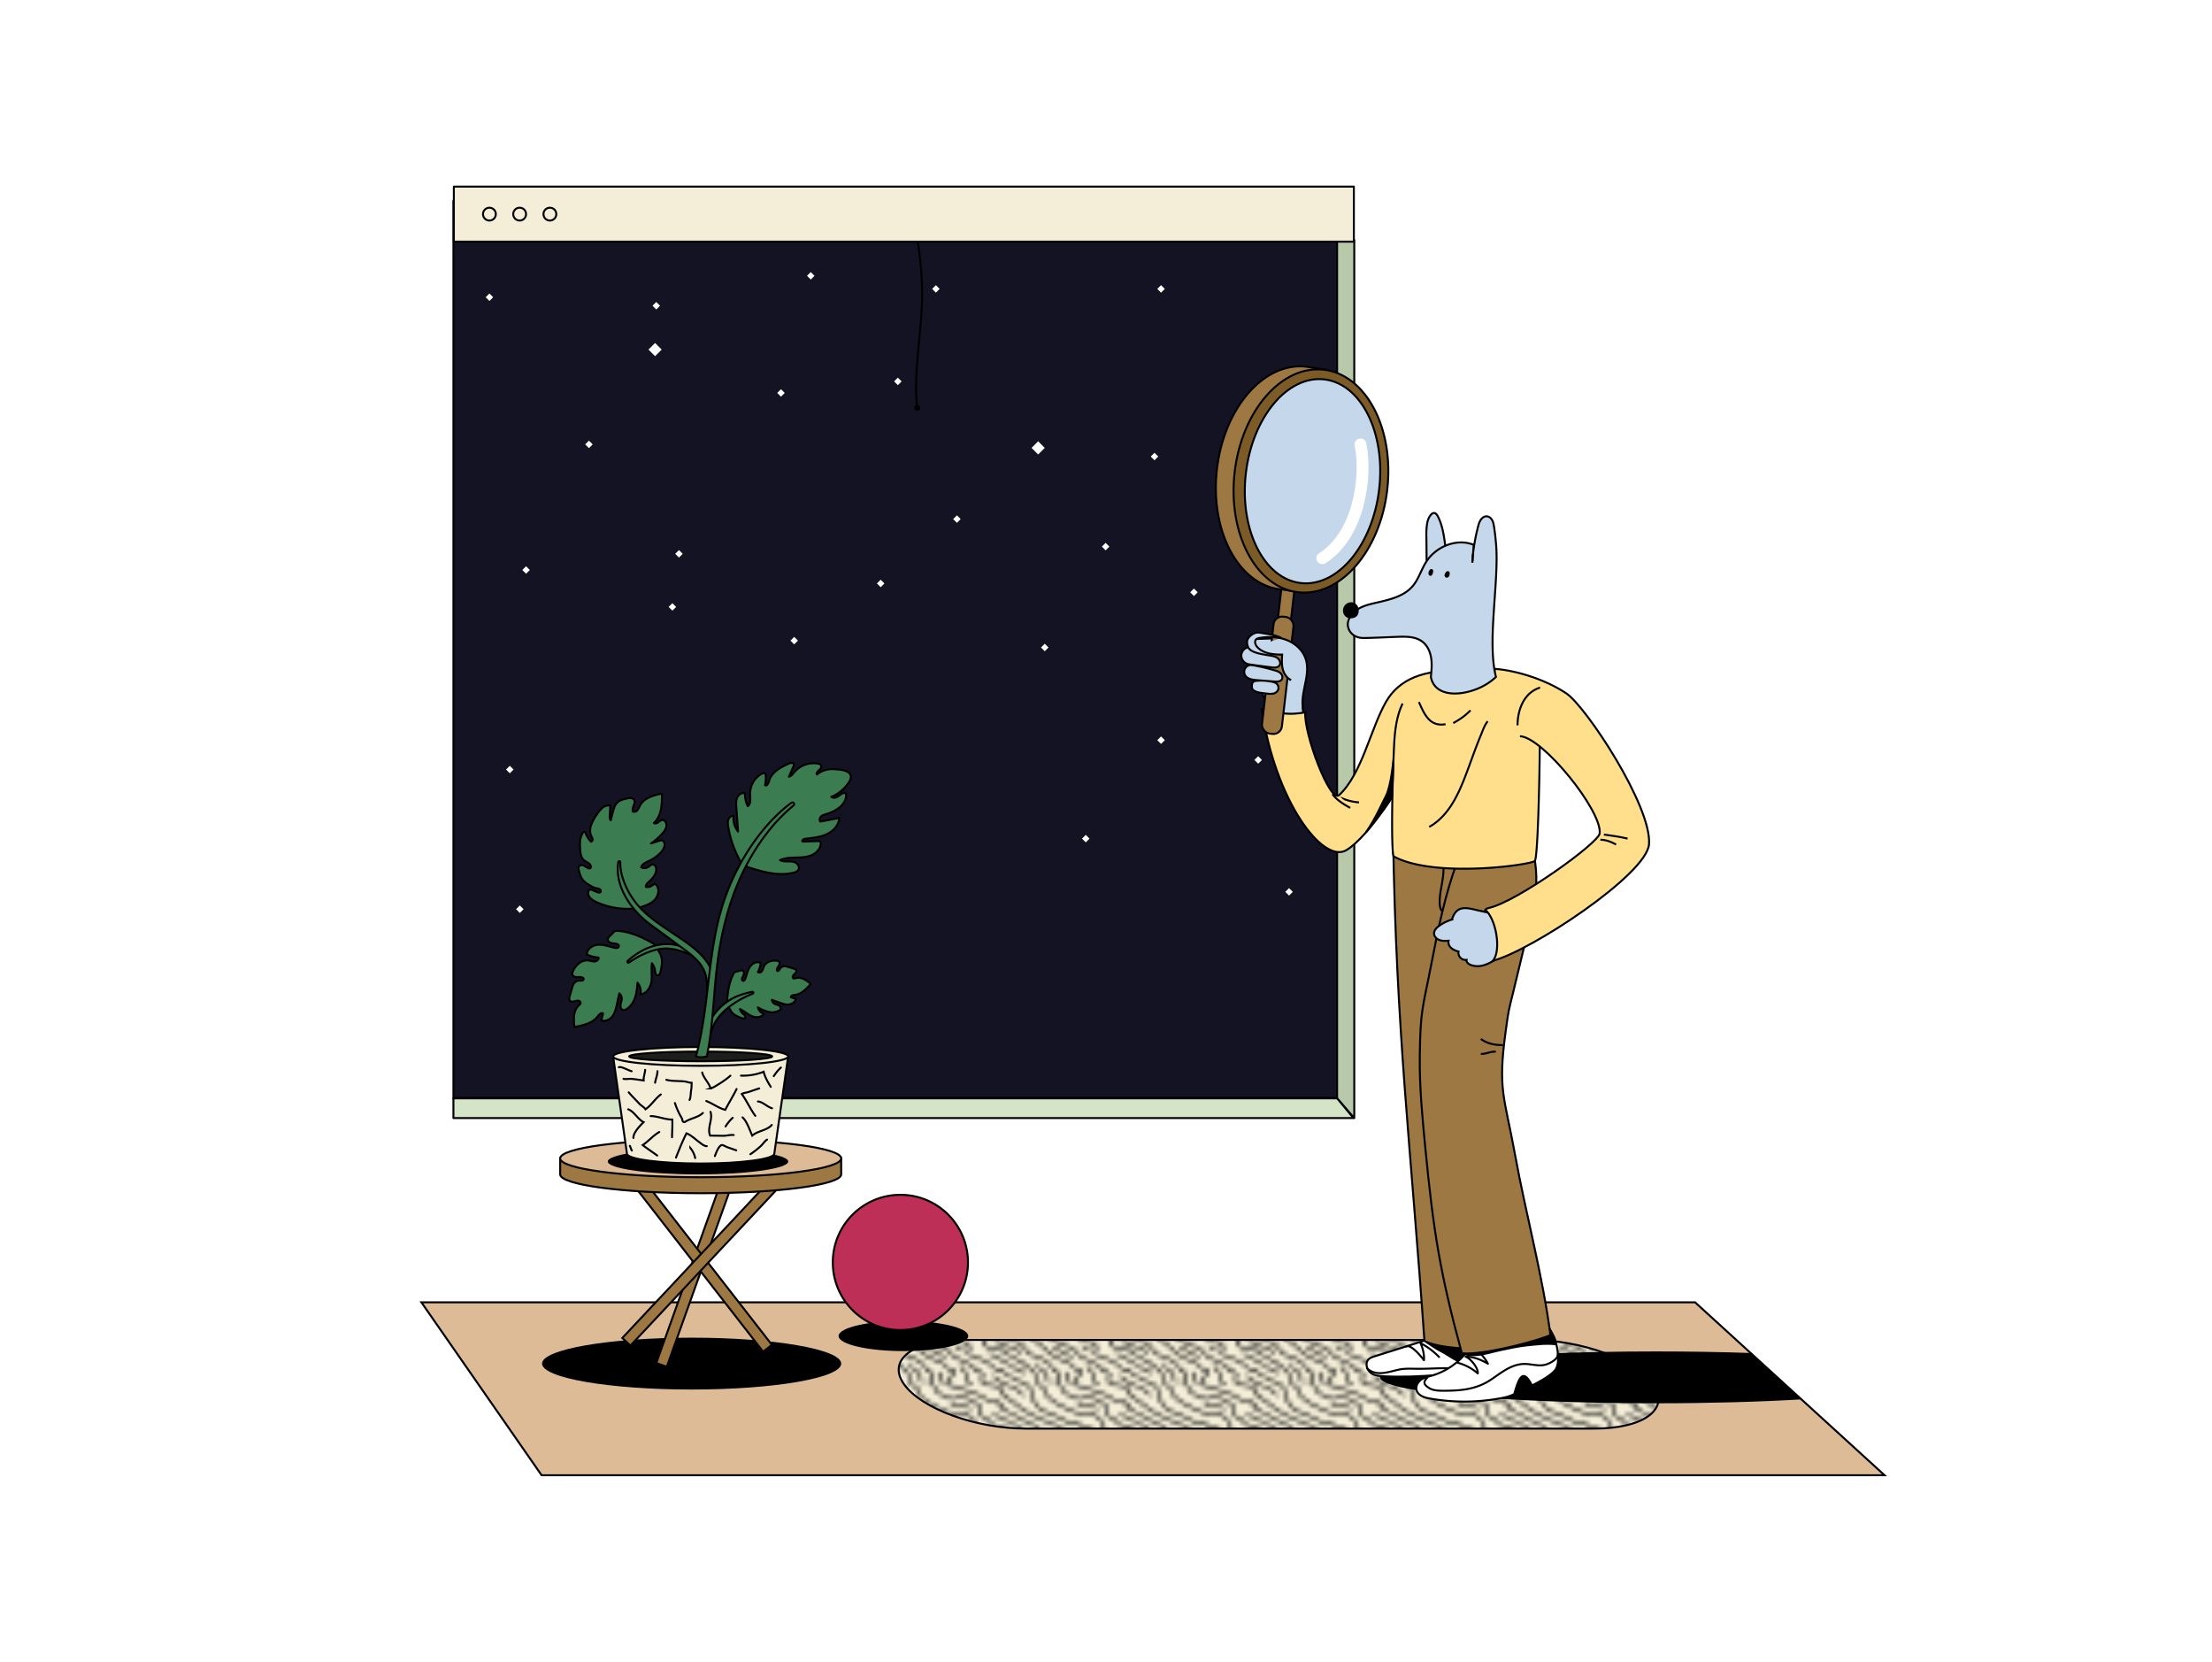 <svg xmlns="http://www.w3.org/2000/svg" xmlns:xlink="http://www.w3.org/1999/xlink" xmlns:v="https://vecta.io/nano" viewBox="0 0 2240.78 1683.13"><style><![CDATA[.X{stroke-width:2}.Y{stroke-miterlimit:10}.Z{stroke:#000}.a{stroke-linejoin:round}.b{stroke-linecap:round}.c{fill:#f4eed8}.d{fill:#9e7842}.e{fill:#c5d7ea}.f{fill:#ffdf8c}]]></style><defs><pattern id="A" width="28.8" height="28.8" patternTransform="translate(255.03 614.88) scale(4.43)" patternUnits="userSpaceOnUse" viewBox="0 0 28.8 28.8"><g fill="none"><path d="M0 0h28.8v28.8H0z"></path><g stroke-width=".5" class="Y Z b"><path d="M2.75 28.08c.37-.06.71.42 1 .62a3.32 3.32 0 0 1 1.61 2 3.61 3.61 0 0 0 .31 1.53 4.72 4.72 0 0 0 1.28.93c.65.45.51 1.81 1.16 2.26s1.23 1 1.9 1.37A34.67 34.67 0 0 0 14.4 39c1 .41 2.81-.26 3.69.3a10 10 0 0 1 1.71 1.07c.57.56.51 1.1.75 1.81s1.08.92 1.74 1.32a19.14 19.14 0 0 0 1.83 1c.56.27 1.25.4 1.77.7s.25.63 0 1-.48.53.1.83l.77.46M20.75 29c.26.66 1.3.68 1.47 1.45.12.58-.58.82-.32 1.38s1.34.72 2 .84 2 .16 2.4.76c.3.42-.21.8.07 1.13s.87.23 1.14.52.11.39.25.53.55.17.75.47M5.58 28c0 .8 1.64 1.38 2.07 2s0 1.37.51 2m8.96-3.58v.14c.29.56.94.8 1.14 1.47a1.57 1.57 0 0 1 0 .86c-.16 1 .58 1.15 1.3 1.62m8.2-10.65c.59.76 1.82 1 2.63 1.49A3.68 3.68 0 0 1 32 25c.64 1 1.61 1.07 2.67 1.49A10 10 0 0 1 37 27.85c.53.4.91 1 1.47 1.34M26.68 18.53c2.05.6 3.6 1.86 5.4 2.95A26.22 26.22 0 0 1 37 25.32a12.19 12.19 0 0 0 4 2.15c1.22.51 2.1 1.68 3.33 2.06M26.76 13.78c1.33.5 2.43 1.57 3.81 2a11.41 11.41 0 0 1 4.59 2.72c1.06.93.49 1.1.25 2.11s2 1.35 2.78 1.93c1.36 1 3 1.26 4.45 2.1.81.48 1 1.22 1.68 1.69 1.07.71 2.43 1 3.49 1.75a4.81 4.81 0 0 0 1.95 1M26.1 8.4c.06.46.39.65.79.95a47.71 47.71 0 0 0 6.26 3.47c2 1 2.34 2 4.24 3.22a14.8 14.8 0 0 1 3.24 2.17c1.32 1.42-.39.83-.72 1.76s3.3 1.71 3.73 1.92c1.23.58 2.85.9 3.94 1.71 1.3.95-.3.86 0 1.81.19.75 2.27 1.23 2.82 1.47A13.63 13.63 0 0 1 52.47 28 10.07 10.07 0 0 0 55 29.53"></path><path d="M28.16 7.22a17.72 17.72 0 0 1 2.21 1.69 28.8 28.8 0 0 0 6.93 3.57 24.26 24.26 0 0 1 4.7 2.66c1.07.68 2.26 1.07 3.37 1.66.68.36-.16 1.12.29 1.81s2.2.85 2.64 1.41c.85 1.1 3 1.39 3.34 2.82-.61.25-.52.61-.09 1 .85.74 2.42.53 3.44.91a13.38 13.38 0 0 1 2.34 1.55l3.05 1.8M26.05.61c.62-.11 1.61.86 2.11 1.17a26.84 26.84 0 0 0 2.89 1.56 3.54 3.54 0 0 1 1.84 1.25c.42.77-.18 1.82.37 2.4s1.51 2.44 2.37 2.73a38.07 38.07 0 0 1 6.45 3c.78.42 1.49-.78 1.88 0s.65.69 1.3.83a5.93 5.93 0 0 1 3.25 1.37 11.08 11.08 0 0 1 1.19 1.68c.36.61.43 1.34 1 1.78s1.92.29 2.24 1.2c.11.31 0 .31.23.55a6.63 6.63 0 0 0 1.17.65 11 11 0 0 0 1.19.59c.3.12.72.19.91.47m-28.6-5.68a11.69 11.69 0 0 0 1.36.72l2.12 1.22c.75.36 1.56 1.07 2.43 1.44m-8.87 3.04a5.7 5.7 0 0 0 1.53.74l2.06 1c.31.15.65.14 1 .27s.72.64 1.17.83M-1 21.86c.59.76 1.82 1 2.63 1.49A3.68 3.68 0 0 1 3.18 25c.64 1 1.61 1.07 2.67 1.49a10 10 0 0 1 2.31 1.33c.53.4.92 1 1.47 1.34M-2.12 18.53c2.05.6 3.6 1.86 5.4 2.95a25.9 25.9 0 0 1 4.89 3.84 12.19 12.19 0 0 0 4 2.15c1.22.51 2.1 1.68 3.33 2.06M-2 13.78c1.33.5 2.43 1.57 3.81 2A11.41 11.41 0 0 1 6.4 18.5c1.06.93.49 1.1.25 2.11s2 1.35 2.78 1.93c1.36 1 3 1.26 4.45 2.1.81.48 1 1.22 1.68 1.69 1.07.71 2.43 1 3.49 1.75a4.81 4.81 0 0 0 1.95 1M-2.7 8.4c.06.46.39.65.79.95a47.71 47.71 0 0 0 6.26 3.47c2 1 2.34 2 4.24 3.22a14.8 14.8 0 0 1 3.24 2.17c1.32 1.42-.39.83-.72 1.76s3.3 1.71 3.73 1.92c1.23.58 2.85.9 3.94 1.71 1.3.95-.3.86-.05 1.81.19.75 2.27 1.23 2.82 1.47A13.63 13.63 0 0 1 23.67 28a10.07 10.07 0 0 0 2.56 1.57M-.64 7.22a17.72 17.72 0 0 1 2.21 1.69 28.8 28.8 0 0 0 6.93 3.57 24.26 24.26 0 0 1 4.67 2.66c1.07.68 2.26 1.07 3.37 1.66.68.36-.16 1.12.29 1.81s2.2.85 2.64 1.41c.85 1.1 3 1.39 3.34 2.82-.61.25-.52.61-.09 1 .85.74 2.42.53 3.44.91a13.38 13.38 0 0 1 2.34 1.55l3.05 1.8M-2.75.61c.62-.11 1.61.86 2.12 1.17a25.78 25.78 0 0 0 2.88 1.56 3.54 3.54 0 0 1 1.84 1.25c.42.77-.18 1.82.37 2.4S6 9.43 6.83 9.72a38.07 38.07 0 0 1 6.45 3c.78.42 1.49-.78 1.88 0s.65.69 1.3.83a5.93 5.93 0 0 1 3.25 1.37 11.08 11.08 0 0 1 1.19 1.68c.36.61.43 1.34 1 1.78s1.92.29 2.24 1.2c.11.31 0 .31.23.55a6.63 6.63 0 0 0 1.17.65 12 12 0 0 0 1.19.59c.3.12.72.19.91.47M2.75-.72c.37-.06.71.42 1 .62a3.32 3.32 0 0 1 1.61 2 3.64 3.64 0 0 0 .31 1.53 4.72 4.72 0 0 0 1.28.93c.65.45.51 1.8 1.16 2.26S9.3 7.61 10 8a34.67 34.67 0 0 0 4.43 2.13c1 .41 2.81-.26 3.69.3a10 10 0 0 1 1.71 1.07c.57.56.51 1.1.75 1.81s1.08.92 1.74 1.32l1.83 1c.63.3 1.25.4 1.77.7s.25.63 0 1-.48.53.1.83l.77.46M9.5.32c.9.5 1.68 1.71 1 2.17s-.83.71 0 1.2c1.14.68.62 1.65 1.84 2.2l2.28 1a1.31 1.31 0 0 0 1.19 0 3.77 3.77 0 0 1 3.35.32A13.3 13.3 0 0 1 21 8.28a1.12 1.12 0 0 1 .62 1.07c-.08.64-.31 1 .18 1.49a4.54 4.54 0 0 0 1.37.79 1.71 1.71 0 0 1 .72.61c.11.23 0 .39.21.58s.79.21 1.07.35.63.39 1 .53a2 2 0 0 0 .59.12c.4.08.33.16.75.42M15.21.61c1.06.65-.22 1-.9 2-.57.88-.49 1.09.53 1.37a83.75 83.75 0 0 1 5.93 1.94 6.16 6.16 0 0 1 1.76.92 2.72 2.72 0 0 0 2 .6 2.66 2.66 0 0 1 1.29.38c.33.31.14.82.47 1.21M20.75.24c.26.66 1.3.68 1.47 1.45.12.58-.58.81-.32 1.38s1.34.72 2 .84 2 .16 2.4.76c.3.42-.21.8.07 1.13s.87.23 1.14.52c.14.14.11.39.25.53s.55.17.75.47M-1 16.16a11.07 11.07 0 0 0 1.37.72l2.11 1.22c.75.36 1.6 1.07 2.52 1.44m18.87 6.33c.3 0 .48.17.73.31.57.31 1.18.52 1.73.87l2.05 1.25a25.15 25.15 0 0 0 3.11 1.57M5.58-.84c0 .8 1.64 1.38 2.07 2s0 1.37.51 2M15 8.29a4.38 4.38 0 0 0 1.77.21 5.78 5.78 0 0 1 2.53.7M17.12-.38v.14c.29.56.94.8 1.14 1.47a1.57 1.57 0 0 1 0 .86c-.16 1 .58 1.15 1.3 1.61m5.1-1.79l1.72 1.28c.59.41 1 .45 1.47.72 1 .49 2.78 1.18 3.19 2.25m-6.38 4.25c1.18 1 2.77 1.31 4 2.17a20.37 20.37 0 0 0 2.22 1.29m-16.55 4.54c.21.46.2 1 .56 1.43a5.09 5.09 0 0 0 1.55.81l1.26.64m-9.29-3.17c0 .36.33.69.4 1.05.14.78 0 .89.6 1.49M16 23.91a9.58 9.58 0 0 0 1.42 1m.03-9.46a3.56 3.56 0 0 1 1.26.91c.41.55.35 1.21 1 1.59m-23.63 4.63a5.85 5.85 0 0 0 1.53.74l2.06 1c.31.15.65.14 1 .27s.72.64 1.17.83m7.57-1.17c.11.22.37.26.59.35a10.76 10.76 0 0 1 1.6.87 8.4 8.4 0 0 0 1.05.5c.3.14.53.42.84.53M12.12 1.08c1.09.53.08 1.42.17 2.12m-41.73 4.02a17.72 17.72 0 0 1 2.21 1.69 28.8 28.8 0 0 0 6.93 3.57 24.26 24.26 0 0 1 4.67 2.66c1.07.68 2.26 1.07 3.37 1.66.68.36-.16 1.12.29 1.81s2.2.85 2.64 1.41c.85 1.1 3 1.39 3.34 2.82-.61.25-.52.61-.09 1 .85.74 2.42.53 3.45.91A13.68 13.68 0 0 1-.3 26.29l3.05 1.8m-7.68-2.22c.3 0 .48.17.73.31.57.31 1.18.52 1.73.87l2.05 1.25a25.15 25.15 0 0 0 3.11 1.57M-4.14 1.91l1.72 1.28a15.56 15.56 0 0 0 1.48.72C0 4.4 1.83 5.09 2.24 6.16m-6.38 4.25c1.18 1 2.77 1.31 4 2.17a20.37 20.37 0 0 0 2.22 1.29"></path><path d="M27.76-6.94c.59.76 1.82 1 2.63 1.49A3.68 3.68 0 0 1 32-3.77c.64 1 1.61 1.07 2.67 1.49A9.64 9.64 0 0 1 37-.95c.53.4.91 1 1.47 1.34M26.68-10.27c2.05.6 3.6 1.86 5.4 2.95A26.22 26.22 0 0 1 37-3.48a12 12 0 0 0 4 2.14c1.15.52 2 1.69 3.26 2.07M26.76-15c1.33.5 2.43 1.57 3.81 2a11.41 11.41 0 0 1 4.59 2.72c1.06.93.49 1.1.25 2.1s2 1.36 2.78 1.94c1.36 1 3 1.26 4.45 2.1.81.48 1 1.22 1.68 1.69 1.07.71 2.43 1 3.49 1.75a4.81 4.81 0 0 0 1.95 1M26.1-20.4c.06.46.39.65.79.95A47.71 47.71 0 0 0 33.15-16c2 1.05 2.34 2.05 4.24 3.22a14.8 14.8 0 0 1 3.24 2.17c1.32 1.42-.39.83-.72 1.76s3.3 1.71 3.73 1.92c1.23.58 2.85.9 3.94 1.71 1.3 1-.3.86 0 1.81.19.75 2.27 1.23 2.82 1.47a13.63 13.63 0 0 1 2.07 1.1A10.07 10.07 0 0 0 55 .73M-1-6.94c.59.76 1.82 1 2.63 1.49a3.68 3.68 0 0 1 1.55 1.68c.64 1 1.61 1.07 2.67 1.49A9.64 9.64 0 0 1 8.16-.95c.53.4.92 1 1.47 1.34M-2.12-10.27c2.05.6 3.6 1.86 5.4 2.95a25.9 25.9 0 0 1 4.89 3.84 12 12 0 0 0 4 2.14c1.22.52 2.1 1.69 3.33 2.07M-2-15c1.33.5 2.43 1.57 3.81 2a11.41 11.41 0 0 1 4.59 2.72c1.06.93.49 1.1.25 2.1s2 1.36 2.78 1.94c1.36 1 3 1.26 4.45 2.1.81.48 1 1.22 1.68 1.69 1.07.71 2.43 1 3.49 1.75A4.81 4.81 0 0 0 21 .31M-2.7-20.4c.06.46.39.65.79.95A47.71 47.71 0 0 0 4.35-16c2 1.05 2.34 2.05 4.24 3.22a14.8 14.8 0 0 1 3.24 2.17c1.32 1.42-.39.83-.72 1.76s3.3 1.71 3.73 1.92c1.23.58 2.85.9 3.94 1.71 1.3 1-.3.86-.05 1.81.19.75 2.27 1.23 2.82 1.47a13.63 13.63 0 0 1 2.12 1.1A10.07 10.07 0 0 0 26.23.73m-2.36-3.66c.3 0 .48.17.73.31.57.31 1.18.52 1.73.87L28.38-.5a25.15 25.15 0 0 0 3.11 1.57m-36.42-4c.3 0 .48.17.73.31.57.31 1.18.52 1.73.87L-.42-.5a25.15 25.15 0 0 0 3.11 1.57"></path></g></g></pattern><path id="B" d="M1615.19 1446.87H1039c-50.46 0-105.62-20.09-123.2-44.88h0c-17.57-24.78 9.08-44.88 59.54-44.88h576.21c50.47 0 105.62 20.1 123.2 44.88h0c17.56 24.79-9.1 44.88-59.56 44.88z"></path><path id="C" d="M825.11 279.338l-3.804 3.804-3.804-3.804 3.804-3.804z"></path></defs><g class="X Y Z"><path d="M1717.11 1318.98H426.86l121.78 175.15h1360.44l-191.97-175.15z" fill="#debb97"></path><use xlink:href="#B" class="c"></use></g><use xlink:href="#B" opacity=".26" fill="url(#A)"></use><g class="X Z"><path d="M459.32 203.69h895.18v908.33H459.32z" fill="#131324" class="Y"></path><g class="a"><path d="M1354.5 1112.37V243.24h17.39v889.12l-17.39-19.99z" fill="#b8c9a9"></path><path d="M459.32 1112.37h895.18l16.53 19.99H459.32v-19.99z" fill="#d4e5c7"></path><path d="M459.75 189h911.71v55.74H459.75z" class="c"></path></g></g><g fill="#fff"><use xlink:href="#C"></use><use xlink:href="#C" x="-156.513" y="30.314"></use><use xlink:href="#C" x="354.857" y="13.276"></use><use xlink:href="#C" x="148.066" y="246.396"></use><use xlink:href="#C" x="348.204" y="183.033"></use><use xlink:href="#C" x="88.241" y="106.937"></use><use xlink:href="#C" x="-325.527" y="21.71"></use><use xlink:href="#C" x="-288.393" y="297.958"></use><use xlink:href="#C" x="-133.5" y="281.564"></use><use xlink:href="#C" x="-140.179" y="335.352"></use><use xlink:href="#C" x="-224.697" y="170.744"></use><use xlink:href="#C" x="-30.171" y="118.638"></use><use xlink:href="#C" x="126.764" y="13.279"></use><use xlink:href="#C" x="70.817" y="311.583"></use><use xlink:href="#C" x="484.519" y="623.919"></use><use xlink:href="#C" x="-304.879" y="500.051"></use><use xlink:href="#C" x="298.703" y="274.264"></use><use xlink:href="#C" x="453.23" y="490.345"></use><use xlink:href="#C" x="237.038" y="376.439"></use><use xlink:href="#C" x="278.586" y="570.013"></use><use xlink:href="#C" x="388.171" y="320.541"></use><path d="M1058.346 453.624l-6.689 6.689-6.689-6.689 6.689-6.689zm-388.058-99.559l-6.689 6.689-6.689-6.689 6.689-6.689z"></path><use xlink:href="#C" x="354.861" y="470.31"></use><use xlink:href="#C" x="-16.779" y="369.476"></use><use xlink:href="#C" x="-294.719" y="641.495"></use></g><path d="M929.59,244.73s5.66,30.68,4.37,63.57c-1.25,31.88-8.89,74.67-4.79,104.87" fill="none" class="X Y Z"></path><path d="M926.21 413.42a3 3 0 1 0 2.58-3.39 3 3 0 0 0-2.58 3.39z"></path><ellipse cx="700.63" cy="1381.06" rx="151.53" ry="26.26"></ellipse><g class="Z X"><g class="Y d"><path d="M739.081 1172.904l10.621 3.799-74.24 207.573-10.621-3.799z"></path><path d="M637.715 1194.958l8.904-6.924 135.328 174.024-8.904 6.924z"></path><path d="M781.208 1194.351l8.227 7.717-150.824 160.78-8.227-7.717z"></path><path d="M785.14,1173.21c-21.85-1.84-47.67-2.9-75.34-2.9s-53.49,1.06-75.34,2.9h-67v16.2c0,10.54,63.73,19.09,142.34,19.09s142.33-8.55,142.33-19.09v-16.2Z"></path></g><ellipse cx="709.8" cy="1173.21" rx="142.34" ry="19.09" fill="#debb97"></ellipse></g><ellipse cx="707.09" cy="1176.38" rx="91.41" ry="13.03"></ellipse><g class="X Z"><g class="c"><path d="M621.11,1069.93l14,98.5c0,5.53,33.42,10,74.64,10s74.64-4.49,74.64-10l14-98.5Z" class="a"></path><ellipse cx="709.8" cy="1069.93" rx="88.69" ry="9.55"></ellipse></g><ellipse cx="709.8" cy="1069.93" rx="72.41" ry="4.89" fill="#1d1d1b"></ellipse><g fill="#3b7d51" class="a"><path d="M666.72,958.79c-11.33-7.59-26.66-14.9-40.27-15.94a6.7,6.7,0,0,0-4,.55,11.89,11.89,0,0,0-2.35,2.4c-1.81,2-4.8,3.68-4.31,6.29.37,1.94,2.56,2.93,4.51,3.2s4.06.21,5.7,1.3a2.21,2.21,0,0,1,.88,1,2,2,0,0,1-1.31,2.33,5.35,5.35,0,0,1-2.94,0c-5.49-1.16-10.89-3.37-16.49-3.08s-11.66,4.25-11.63,9.86a31.33,31.33,0,0,0,11.84,3.08c.45,2.1-1.84,3.89-4,4s-4.21-.73-6.35-1c-6.95-.87-13.24,4.94-15.78,11.47a4.77,4.77,0,0,0-.43,2.69c.45,2,2.91,2.69,4.93,2.66s4.27-.36,5.9.85a1.73,1.73,0,0,1,.53.58c.4.8-.33,1.78-1.18,2.06a8.58,8.58,0,0,1-2.68.08,7.3,7.3,0,0,0-6.18,3.33,14.4,14.4,0,0,0-1.5,3.83l-2.46,8.63c-.45,1.57-.83,3.46.27,4.66s2.64,1,4,.67a12.91,12.91,0,0,1,4.16-.85c1.42.12,2.89,1.4,2.51,2.78a4,4,0,0,1-1.48,1.79,16.55,16.55,0,0,0-5,10.35,49,49,0,0,0,.32,11.72c8.61-1.56,18-3.59,23.37-10.51,1.45-1.87,3.57-4.34,5.62-3.16l-1.79,7c4,1.53,8.64-.71,11.22-4.12s3.58-7.73,4.51-11.9l2.49-11.25a6.88,6.88,0,0,1,2.52,5.15c0,2.29-1.09,4.46-1.31,6.74s1.09,5.12,3.39,5.06a4.63,4.63,0,0,0,2-.65c4.55-2.45,7.63-7.05,9.31-11.93s2.12-10.08,2.54-15.22a13.68,13.68,0,0,1,3,11.73c6.14-.45,10.18-6.91,11.06-13s-.32-12.34.53-18.44a14.46,14.46,0,0,1,3.17,7.51c.23,2,.68,4.75,2.7,4.77,1.65,0,2.46-2,2.82-3.59,1.28-5.81,2.52-12.13,0-17.5-1.23-2.6-3.35-5.3-2.41-8"></path><path d="M693.87 960.3c-12.39-6.18-27.57-4.94-40.12.89a72.85 72.85 0 0 0-17.86 12 1.05 1.05 0 0 0 1.31 1.64 107 107 0 0 1 9.52-5.87c6.84-3.75 17.08-7.83 26.14-8.31 10.51-.55 20.61 3.68 30.28 7.82m33.38 50.95c-.14-10.45 1.5-23.4 6.35-32.7a5.34 5.34 0 0 1 2-2.38 8.77 8.77 0 0 1 2.44-.57c1.94-.4 4.22-1.67 5.65-.3 1.05 1 .78 2.84.17 4.22s-1.51 2.74-1.49 4.25a1.64 1.64 0 0 0 .26 1 1.42 1.42 0 0 0 2 .07 4.2 4.2 0 0 0 1.17-1.93c1.5-4 2.3-8.46 4.74-12s7.35-5.92 10.83-3.65a25.15 25.15 0 0 1-2.87 9c1.13 1.13 3.17.35 4.13-1s1.25-3 1.94-4.55c2.27-4.89 8.42-6.68 13.5-5.73a3.41 3.41 0 0 1 1.85.8c1 1.08.49 3-.34 4.29s-1.95 2.64-1.85 4.19a1.27 1.27 0 0 0 .14.58c.34.58 1.24.5 1.76 0a6.49 6.49 0 0 0 1.13-1.72 5.56 5.56 0 0 1 4.57-2.7 9.93 9.93 0 0 1 3 .55l6.36 1.84c1.15.34 2.48.85 2.78 2a3.24 3.24 0 0 1-1.2 2.89 9.77 9.77 0 0 0-2.21 2.38c-.5 1-.3 2.45.71 2.75a2.94 2.94 0 0 0 1.71-.25 11.78 11.78 0 0 1 8.46.87 34.3 34.3 0 0 1 7.16 4.9c-4.44 5-9.5 10.34-16 11.06-1.75.2-4.14.6-4.23 2.42l5.08 1.63c-.65 3.23-3.93 5.37-7.09 5.69s-6.25-.75-9.22-1.82l-8-2.87a5.11 5.11 0 0 0 2.19 3.7c1.41 1 3.21 1.08 4.72 1.85s2.74 2.76 1.77 4.24a3.48 3.48 0 0 1-1.21 1 15.24 15.24 0 0 1-11.16 1.31 44.19 44.19 0 0 1-10.5-4.43 10 10 0 0 0 6.07 6.67c-2.76 3.84-8.4 3.89-12.55 2s-7.54-5.15-11.67-7a10.74 10.74 0 0 0 3.39 5.08c1.15.95 2.67 2.34 1.87 3.67-.66 1.09-2.22.81-3.37.4-4.13-1.48-8.56-3.2-10.87-7-1.13-1.85-1.95-4.31-4-4.78"></path><path d="M714.66 1049.1c1.57-14.32 10.93-27.1 22.71-35.06 7.56-5.1 16-7.82 24.77-9.56a1 1 0 0 1 .54 1.87 102.37 102.37 0 0 0-14.88 7.21c-6.89 4-15.94 10.88-21.3 18.65-6.22 9-8.18 20.25-10 31.07m34.03-190.05a108.92 108.92 0 0 1-12.83-35.94c-.39-2.35-.7-4.82.08-7.07s3-4.2 5.33-3.91a21.47 21.47 0 0 0 4.55 15.89l-1.75-24.72c-.24-3.27-.44-6.71.89-9.7s4.77-5.34 7.89-4.31a27.41 27.41 0 0 0 2.82 13c3.44-2.53 2.48-7.74 2.34-12a23.39 23.39 0 0 1 11.59-20.69c1.2-.68 2.93-1.16 3.79-.08a3 3 0 0 1 .48 1.7 35.64 35.64 0 0 1-.73 9.93c2.13 1 3.58-2.2 4.19-4.48 2.38-8.79 11.56-13.63 19.84-17.45 1.85-.85 4.82-1.21 5.23.79a3.49 3.49 0 0 1-.44 2l-4.64 10.42c2.36-.38 3.88-2.6 5.4-4.45a25.85 25.85 0 0 1 23.66-8.84c1.61.27 3.48 1 3.79 2.58.65 3.39-6.27 5.56-4.43 8.48a23.56 23.56 0 0 1 11.4-5.07c4-.61 8.09-.17 12.11.29 4.63.52 10.46 2.22 10.85 6.86a9.14 9.14 0 0 1-1.75 5.34 38.3 38.3 0 0 1-18 15.23c1.66 1.44 4.25 1 6.17-.08s3.5-2.69 5.51-3.58a2.76 2.76 0 0 1 2-.25c1.22.44 1.44 2.06 1.28 3.35-1.16 9.39-10.83 15.22-19.91 17.9-1.9.56-3.9 1.09-5.37 2.43s-2.13 3.79-.86 5.32l19.12-3.67c-.25 7.42-6.25 13.6-13 16.6s-14.37 3.52-21.72 4.52c-1.55.21-3.55 1.85-2.32 2.8l15.88-.5a2.87 2.87 0 0 1 1.59.26 2.57 2.57 0 0 1 .84 2.39c-.32 5.35-4.71 9.76-9.68 11.77s-10.47 2.1-15.82 2.23-10.88.36-15.75 2.59c2.41 1.32 5.29 1.33 8 1.33s5.63 0 8 1.4 4 4.52 2.7 6.94c-1 1.86-3.2 2.64-5.25 3.12-15.81 3.69-32.24-1.17-47.65-6.27-.69-.22-1.48-.55-1.67-1.25s.9-1.44 1.24-.8m-114.79 44.73A78.27 78.27 0 0 1 605 914c-3.88-1.69-8-4.13-9.12-8.21-.54-2 .24-4.65 2.25-4.78a4.46 4.46 0 0 1 2 .5l4.76 2c1.12.48 2.58.89 3.4 0s.14-2.52-1-3.13a12.78 12.78 0 0 0-3.66-.85 16.35 16.35 0 0 1-4.63-2c-3.33-1.89-6.76-3.88-9-7-1.84-2.56-2.7-5.68-3.53-8.73-.41-1.5-.78-3.26.16-4.49 1.11-1.45 3.37-1.3 5-.51s3 2.08 4.77 2.59a1.93 1.93 0 0 0 1.55-.08 1.72 1.72 0 0 0 .63-1.54c-.16-3.4-4.6-4.46-7.17-6.7-2.92-2.55-3.39-6.83-3.66-10.7-.4-5.74-.68-12 2.62-16.72.49-.71 1.37-1.43 2.12-1a2 2 0 0 1 .73 1.12 24.71 24.71 0 0 0 5.57 8.76 2.37 2.37 0 0 0 1.47-2.69 11.32 11.32 0 0 0-1.27-3.11c-1.64-3.53-1.36-7.7-.09-11.38a45.44 45.44 0 0 1 5.6-10.19 30.29 30.29 0 0 1 5.57-6.81 10.22 10.22 0 0 1 8.16-2.53l-.55 11.18c-.07 1.34 0 2.91 1.06 3.71l2.08-8.11c.9-3.51 1.91-7.22 4.52-9.74s6.28-3.37 9.79-4.15c2.39-.53 5.33-.89 6.89 1 2.69 3.27-2.23 8.14-1 12.18 1.58.83 3.6 0 4.75-1.41a24.71 24.71 0 0 0 2.58-4.68c3.93-7.32 12.89-10.08 21-11.8a1.18 1.18 0 0 1 .85 0c.33.2.36.66.36 1 0 5.1-.07 10.23-1.14 15.22s-3.24 9.86-7 13.32c1.32 1 3.25.18 4.55-.86s2.67-2.34 4.34-2.22a3.74 3.74 0 0 1 2.49 1.43 6.9 6.9 0 0 1 .91 6.33 16.12 16.12 0 0 1-3.47 5.62 56 56 0 0 1-11.84 10.41l8.81-2.8a5.1 5.1 0 0 1 2-.36c2.08.16 3.17 2.67 3 4.75-.25 3.37-2.46 6.26-4.89 8.61a38.81 38.81 0 0 1-10.43 7.25c-3.35 1.6-7.37 3.17-8.41 6.74a7.37 7.37 0 0 0 7.11-.3c1.74-1.09 3.4-3 5.39-2.52a4 4 0 0 1 2.55 3.18c1.21 5.36-2.88 10.38-7 14.05-1.62 1.45-3.44 3.18-3.3 5.35a7.56 7.56 0 0 0 6.17-1.2c1-.72 1.94-1.73 3.11-1.51a2.87 2.87 0 0 1 1.62 1.19c3.37 4.44 1.61 11.2-2.37 15.11s-9.52 5.65-14.85 7.27l-5.94 1.8"></path><path d="M716.27 1004.6c.1-6.37.1-12.88-1.95-18.91-3.83-11.24-14-18.91-23.61-25.87l-30.77-22.7a91.24 91.24 0 0 1-21-20.68c-10.19-14.2-14.81-28.54-12.63-43.3a1 1 0 0 1 2.06.13 49.19 49.19 0 0 0 2 14.65c9.12 29.31 28.5 41.85 48.06 55.16s39.46 24.2 45.82 48.79"></path><path d="M716.07,1069.85c6.95-33.95,6.63-68.65,11.85-102.91s14.74-67.32,31.91-97.43c11.77-20.63,26.12-39,44-53.65a1.76,1.76,0,0,0-2.13-2.8c-11.85,8.67-23.19,20.42-32,31.77a229.84,229.84,0,0,0-38.56,74.84c-14.72,49.13-12.65,100.73-26.1,150.21,3.63,1.59,9,.65,11,0Z"></path></g><path d="M636.9 1106.32c3.39 4.06 7.19 7.62 10.74 11.53 1.72 1.88 5 3.54 6.24 5.63 5.84-3.91 9.85-10.79 15.54-15m5.58-14.85c6 1.55 12.16 1 18.27 1.62 2.45.27 4.88 1.45 7.34 1.33a42 42 0 0 1-.62 8.59c-.4 2.64-.3 6.4-1.46 8.82m-14.83 3.17a80.81 80.81 0 0 0 4.26 10.4c.81 1.84 2 3.47 2.85 5.3.28.63.55 2.62 1 3 1.42 1.38 2.54-.05 4.57-1 4.86-2.39 11.76-3.79 15.62-7.65m-52.89 3.17c7.4.06 14.67 3.63 21.91 3.48.34 6-.22 12-.23 17.94m-12.95-5.29c-6.18 3.55-10.86 9.32-16.8 13.24 4.71 3.67 9.9 7 14.68 10.56m19.04 2.11c3.32-8.26 6.58-16.62 10.63-24.57 4.69 1.79 8.61 5.67 12.59 8.62 1.88 1.38 5.42 4.56 8 4.32m3.76-34.72c2.61 7.83-3.66 16.16-.4 24.08l12.67.17c3.72.17 8.07-1.24 11.24-.76m-19.09 21.31c1.2-3.06 3.73-10.26 6.91-11.13 1.23-.34 4.32 1.66 5.5 2.08l9.27 3.23m-34.5-78.79c1.54 5.91 6.83 10.32 8.52 16.12a25 25 0 0 0 5.57-2.73c4.83-2.91 10.3-6.36 14.46-10.22m-24.41 25.7c6.49 2.45 12.47 7.2 19.22 8.93 3.54-7 8-13.94 11.45-21.09m22.96-.62c-3.78 1.14-7.42 2.53-11.17 3.71-2.16.69-4.57.72-6.52 1.92 5.05 7 8.57 15.15 13.72 22.14m-12.95 1.58c4.47 3.87 7.29 13.07 9.84 18.45 5.38-4.86 15.05-5.21 19.77-10.78M760.12 1169a80.75 80.75 0 0 0 10.45-8.2c2.24-2 4-5 6.47-6.61m-145.43-61.62c.88.69 6.14 0 7.53.06 4.26.33 8.66 1.11 12.9 1.69-.35-3.19 1.57-8.6 1.52-10.74m-17.19 39.93c6.23 2.33 9.71 10.13 15.61 13-3.69 3.71-10.55 10.62-10.32 16m108.94-63.11a56.63 56.63 0 0 0 23-3.94c1 5 4.54 11 7.18 15.31m-12.99 14.8c4.86.32 9.41 5.5 14.27 6.88m8.99-41.25a46.08 46.08 0 0 0-7.21 8.74m-41.63 42.16a45.83 45.83 0 0 0-7.21 8.75m-108.15-59.92c2.23-1.26 10 3.36 13 4m-1.85 75.59c.86 1.34 1.12 3.53 2.11 4.76M666 1084.9c0 4-1.75 7.75-2.38 11.64m35.68 66.1a24.46 24.46 0 0 1 4.94 10.22" fill="none" class="Y b"></path></g><path d="M1824.88,1417.31c-42.77,2.5-93.24,3.94-147.3,3.94-154.42,0-279.6-11.76-279.6-26.26s125.18-26.26,279.6-26.26c33.87,0,66.33.57,96.37,1.6"></path><g class="Z X"><g class="Y"><path d="M1442.43,1357.94,1392,1373.86c-2.21.7-4.53,1.47-6.07,3.31-3.12,3.72-1.33,10.12,2.41,13.08s8.65,3.4,13.28,3.63c37.34,1.85,74.67-3,111.79-7.76,6.75-.87,14.39-2.31,18.1-8.48" fill="#fff"></path><path d="M1298,646.27c10.94,6.38,21,59.17,21.49,67.23s1.09,13.06,1.09,13.06l-39-.69s2.67-11.27-1.2-19.8-10.57-26.46-10.57-26.46l-7.36-19.3,6.49-13Z" class="e"></path><path d="M1487,1367.89a70.89,70.89,0,0,1-36.53,25.38c-3.58,1-7.32,1.78-10.49,3.86s-5.7,5.93-5.13,9.89c.85,6,7.55,8.38,13.09,9.32a200.37,200.37,0,0,0,70.36.12c5.36-.89,10.77-2,15.64-4.6,4.4-15.28,8.49-27.47,18-8.64,6.19-3.14,21.16-10.89,24.52-17.32a20,20,0,0,0,1.82-8.76,56.16,56.16,0,0,0-12.62-37.15" fill="#fff"></path><path d="M1566.73,1346.37c4.58,2.09,9.73,8.94,9.11,15.09-9.18-1.15-18.66.1-28.09,1s-18.73,3.06-28.07,5c-7.61,1.59-15.37,4.21-23.07,4.83-3.66.29-8.64.5-12.21-.76-2.33.58-4.59,2.83-6.35,4.66-1.42,1.48-1.25,2.19-3,1.28-5.32-2.75-10.24-6.49-15.62-9.17-5.07-2.53-9.63-6.07-14.48-9"></path><g class="d"><path d="M1411.2,846.58c3.12,198.33,17.91,313.44,31.78,511.61,14.71,7.23,46.51,8.75,62.34,7L1507,861"></path><path d="M1475.68,874.19c-11.94,32.52-18.88,66.87-25.51,101.1-9,46.53-11.31,46.77-11.93,94.3-.4,30.94,2.59,61.8,5.57,92.57,8.18,84.47,14.88,127,37.09,208.49,24.45,2.15,84.94-15.21,89.68-18.68-7.77-59.89-25-123-35.8-182.34s-17.73-65.37-9.51-125.2c3.28-23.84,2.64-19,8.27-42.27q5.26-21.85,10.54-43.69c4.16-17.25,9.05-33.12,11.17-50.8s1.36-36.07-4.76-52.63"></path></g><path d="M1480.05,679.85c-37.07-2.44-62.71,8-75.78,30.58-15.71,27.08-24.71,73.77-47.82,94.9-9.11,8.34-35.85-62.63-34.19-83.86-15.75,2.74-23.19,1.64-44-3.22,13.26,92.17,61.78,157.52,85.84,142.66s55.4-67.64,70.14-91.77" class="f"></path><g class="d"><path d="M1303.826 546.656l13.171 1.531-13.769 118.462-13.171-1.531z"></path><rect x="1284.3" y="625.13" width="20.29" height="119.26" rx="8.69" transform="matrix(.993 .115 -.115 .993 87.73 -144.9)"></rect></g><path d="M1420.86,712.56c-7,14.45-8.2,31.21-8.87,47.47-2.94,71.68-1.67,106.53-.2,107.33,41.26,22.47,139.57,8.53,143,4.59s5.14-103.69,5-121.35c-.08-13.23.28-27.11-5.4-38.85a57.88,57.88,0,0,0-11.05-15c-9.68-10-21.67-18.31-35-19.39" class="f"></path><path d="M1506.83,924.18,1492.76,921c-5.22-1.19-11.08-2.27-15.59.6-3.33,2.11-5.13,5.95-6.29,9.72a43.61,43.61,0,0,0-13.47,6.71c-2.32,1.81-4.61,4.18-4.7,7.12-.09,3.12,2.49,5.82,5.43,6.91s6.16.89,9.29.7c-.71,2.67.61,5.57,2.68,7.41a18.41,18.41,0,0,0,7.42,3.56,7.22,7.22,0,0,0,8.12,8.42c-.45,2.54,2.24,4.49,4.69,5.31,7.4,2.47,13.87.37,20.4-3.14s12.25-7.46,16.22-14.09" class="e"></path><path d="M1514.51,677.41c23.66,1.92,52.56,11.72,72.29,24.92s86.51,114.12,83.68,152.71c-2.24,30.64-119.65,108-158.14,118,8.91-10.44,3-43.05-7.8-51.57.86-1.2,2.43-1.61,3.87-1.93,28.78-6.54,111-65.76,112.09-75.45,2.52-22.85-57.8-97.6-80.77-98.46" class="f"></path><g class="e"><path d="M1265 657c-1.26-2.83-2.31-6-1.3-9a10.71 10.71 0 0 1 4.19-5 11.92 11.92 0 0 1 5.66-2.33 15.66 15.66 0 0 1 4.09.36l6 1c4.94.87 10 1.76 14.37 4.15m22.39 73.45c-4.25-17 7.64-35.27 2.35-52-2.81-8.88-10.32-15.81-19-19.28s-18.32-3.74-27.52-2.27a6.66 6.66 0 0 0-3.62 1.37c-2.34 2.14-.81 6.12 1.44 8.36 6.25 6.24 16 7.19 24.79 7.18-.3 4.86-.58 9.82.59 14.55s4.06 9.29 8.51 11.27m-24.27 13.68a19.32 19.32 0 0 0 5.73.07 7.37 7.37 0 0 0 4.81-2.87 5.75 5.75 0 0 0-1.11-7.41 10.19 10.19 0 0 0-4.31-1.73 53.39 53.39 0 0 0-15.75-1 5.68 5.68 0 0 0-3.73 1.31c-1 1.08-1.11 2.71-1.11 4.2a5.45 5.45 0 0 0 .45 2.63c2.16 3.92 10.87 4.31 15.02 4.8zm-14.89-28.83a6.93 6.93 0 0 0-7.32 10.44c2.28 3.67 7.23 4.38 11.54 4.72l18.06 1.42c2.67.22 5.87.19 7.37-2 1.32-2 .51-4.76-1.19-6.39s-4-2.37-6.31-3a200.89 200.89 0 0 0-22.15-5.16"></path><path d="M1264.4 655.59a8.78 8.78 0 0 0-6.93 7.87 9.12 9.12 0 0 0 5.77 8.84 18.38 18.38 0 0 0 4 .85l7.45 1 13.4 1.74c2.83.35 6.22.48 7.94-1.79s.42-6-2-7.71-5.49-2.1-8.41-2.6c-7.35-1.27-18.31-2.58-21.27-8.18"></path></g><path d="M1343.61 378l.41-3.47-15.33-2.2a55.65 55.65 0 0 0-5.49-.93l-2.67-.23h0c-41.7-2.77-80.65 43-87.74 104-6.86 59 18.63 111.08 57.7 120.54h0a52.15 52.15 0 0 0 6.51 1.17c.85.1 1.69.17 2.54.23l18.09 2.8.55-4.72c34.18-9.4 63.22-50.25 69.24-102s-12.81-98.12-43.81-115.19z" class="d"></path></g><ellipse cx="1328.78" cy="486.96" rx="113.49" ry="77.83" transform="matrix(.115 -.993 .993 .115 691.64 1750.62)" fill="#7c5b27"></ellipse><g class="e"><ellipse cx="1330.39" cy="487.2" rx="103.85" ry="68.03" transform="matrix(.115 -.993 .993 .115 692.81 1752.43)"></ellipse><g class="Y"><path d="M1445.17 567.92l-.22-23.95a71.92 71.92 0 0 1 .72-13.69c.62-3.43 1.82-6.89 4.28-9.35a4.18 4.18 0 0 1 2.45-1.37c1.88-.17 3.26 1.67 4.12 3.33 4.69 9 6.13 19.31 7.51 29.38"></path><path d="M1513 623c1.55-25.67 4.2-51.84 2.56-71.46-.54-6.39-1.35-14.37-2.55-20.68-2-10.18-12.22-11.44-15.43 1.42a198 198 0 0 0-5.41 28.67l-.68 8.75a170.51 170.51 0 0 1 .68-8.75l.72-9.13c-17.28-7-38.54 1.77-48.4 17.61-4.9 7.88-7.46 17.22-13.5 24.26-9.18 10.71-24.17 13.82-37.92 17-5.82 1.33-11.72 2.82-16.87 5.86s-9.54 7.86-10.7 13.73 3 16.07 16.29 15.89c11.33-.15 22.65-.8 34-1.2 8.71-.3 18.21-.37 25.12 4.94 5.08 3.9 7.88 10.19 8.86 16.51s.36 12.77-.27 19.14c3.35 18.56 25.79 20.12 45.35 12.69a61.45 61.45 0 0 0 20.59-12.61c-4.36-17.17-3.87-39.73-2.44-62.64z"></path><path d="M1492.12 560.9l-.68 8.75z"></path></g></g><path d="M1362.65 614.36a7.39 7.39 0 0 0-.52 7.13 6.57 6.57 0 0 0 6 3.77c7.32-.11 8.1-5.74 6.63-10.14a6.55 6.55 0 0 0-5.9-4.14 7.33 7.33 0 0 0-6.21 3.38zm102.81-34.12a4.75 4.75 0 0 0-1.07 2 1.59 1.59 0 0 0 1 1.82 1.57 1.57 0 0 0 1.54-.74 4.88 4.88 0 0 0 .58-1.71 5.37 5.37 0 0 0 0-1.5c-.08-.85-1.42-.87-2.14.1m-16.58-1.82a3.28 3.28 0 0 0-.55 3.13 1.14 1.14 0 0 0 .34.54c.63.48 1.44-.34 1.72-1.08a8.69 8.69 0 0 0 .51-2.47 1.37 1.37 0 0 0-.26-1 1 1 0 0 0-1.4.26 2.87 2.87 0 0 0-.38 1.54" class="Y"></path><g fill="none"><path d="M1624.76 845.24c8.08 1.17 16 2.16 24 4.12m-27.55 1.12c5.94.16 10.58 2 15.91 4.87M1437.36 711c5.37 12 10.83 25.41 27 22.46m7.82-1.11c6.46-3.63 12.28-7.46 17.41-12.92m-139.84 84.81c4.41 6.19 11.52 10.3 18 14m-6.21-8.95a51.76 51.76 0 0 0 15.17 3.37m85.55 67.21c.14 10.09-3 19.78-3.71 29.8-.23 3.31-.53 10.62 2.21 12.89m99.36-226.16c-16.41 5.11-22.79 22.47-22.84 38.2m-30.28-4.12c-3.6 4.79-5 9.72-7.33 15.2-4.08 9.85-7.61 19.84-11.31 29.83-8.55 23.08-18.09 49.29-40.52 62m74.75 220.96c-8.2 0-15.48-1.17-22.46-6.18m15.16 12.92c-5.23-.5-9.72 2.33-15.16 2.25" class="Y"></path><path d="M1476.92 1380.26A51.09 51.09 0 0 1 1497 1391c.7-5.61-7.83-15.6-12.34-16.9 7.9-.15 15.73 3 22.6 7.07-2.13-4.32-5.38-8-8.28-11.33m-74.5-6.21c5.12-2.09 14.69 9.67 18 14 .48-5.74-1.2-12.33-3.51-17.34a73.64 73.64 0 0 1 18.82 14.06m-12.01 21.05c-4.65 4.81-3.09 7.13 1.87 10.36 4.12 2.68 10 2.79 14.61 2.79 17 0 33-1.14 48.06-11.21 10.4-6.95 19.22-14.54 31.42-15.82 8.37-.87 17 3.19 25.31.15 3.43-1.24 11.13-5 11.12-10.09M1385 1386c9.44 8.52 21.64 3.35 32.26 1.11 6.41-1.35 13.28-.79 19.8-.79 11.45 0 18.42-.65 29.88-.65" class="a b"></path></g></g><g class="Y"><path d="M1339.51,565.33c36.8-23.12,45.43-81.46,38.69-115.25" fill="none" stroke="#fff" stroke-width="12" class="b"></path><path d="M1383.8 842.94s16.67-20.09 26.41-35.5l1.41-37.88s-2.48 26.76-7.68 36.69-10.23 22.31-20.14 36.69z" class="X Z"></path></g><ellipse cx="915.18" cy="1353.1" rx="65.66" ry="15.28"></ellipse><g class="X Z"><circle cx="912.1" cy="1278.57" r="68.48" fill="#bd2f56"></circle><g class="a c"><circle cx="495.78" cy="216.86" r="6.51"></circle><circle cx="526.41" cy="216.86" r="6.51"></circle><circle cx="557.04" cy="216.86" r="6.51"></circle></g></g></svg>
